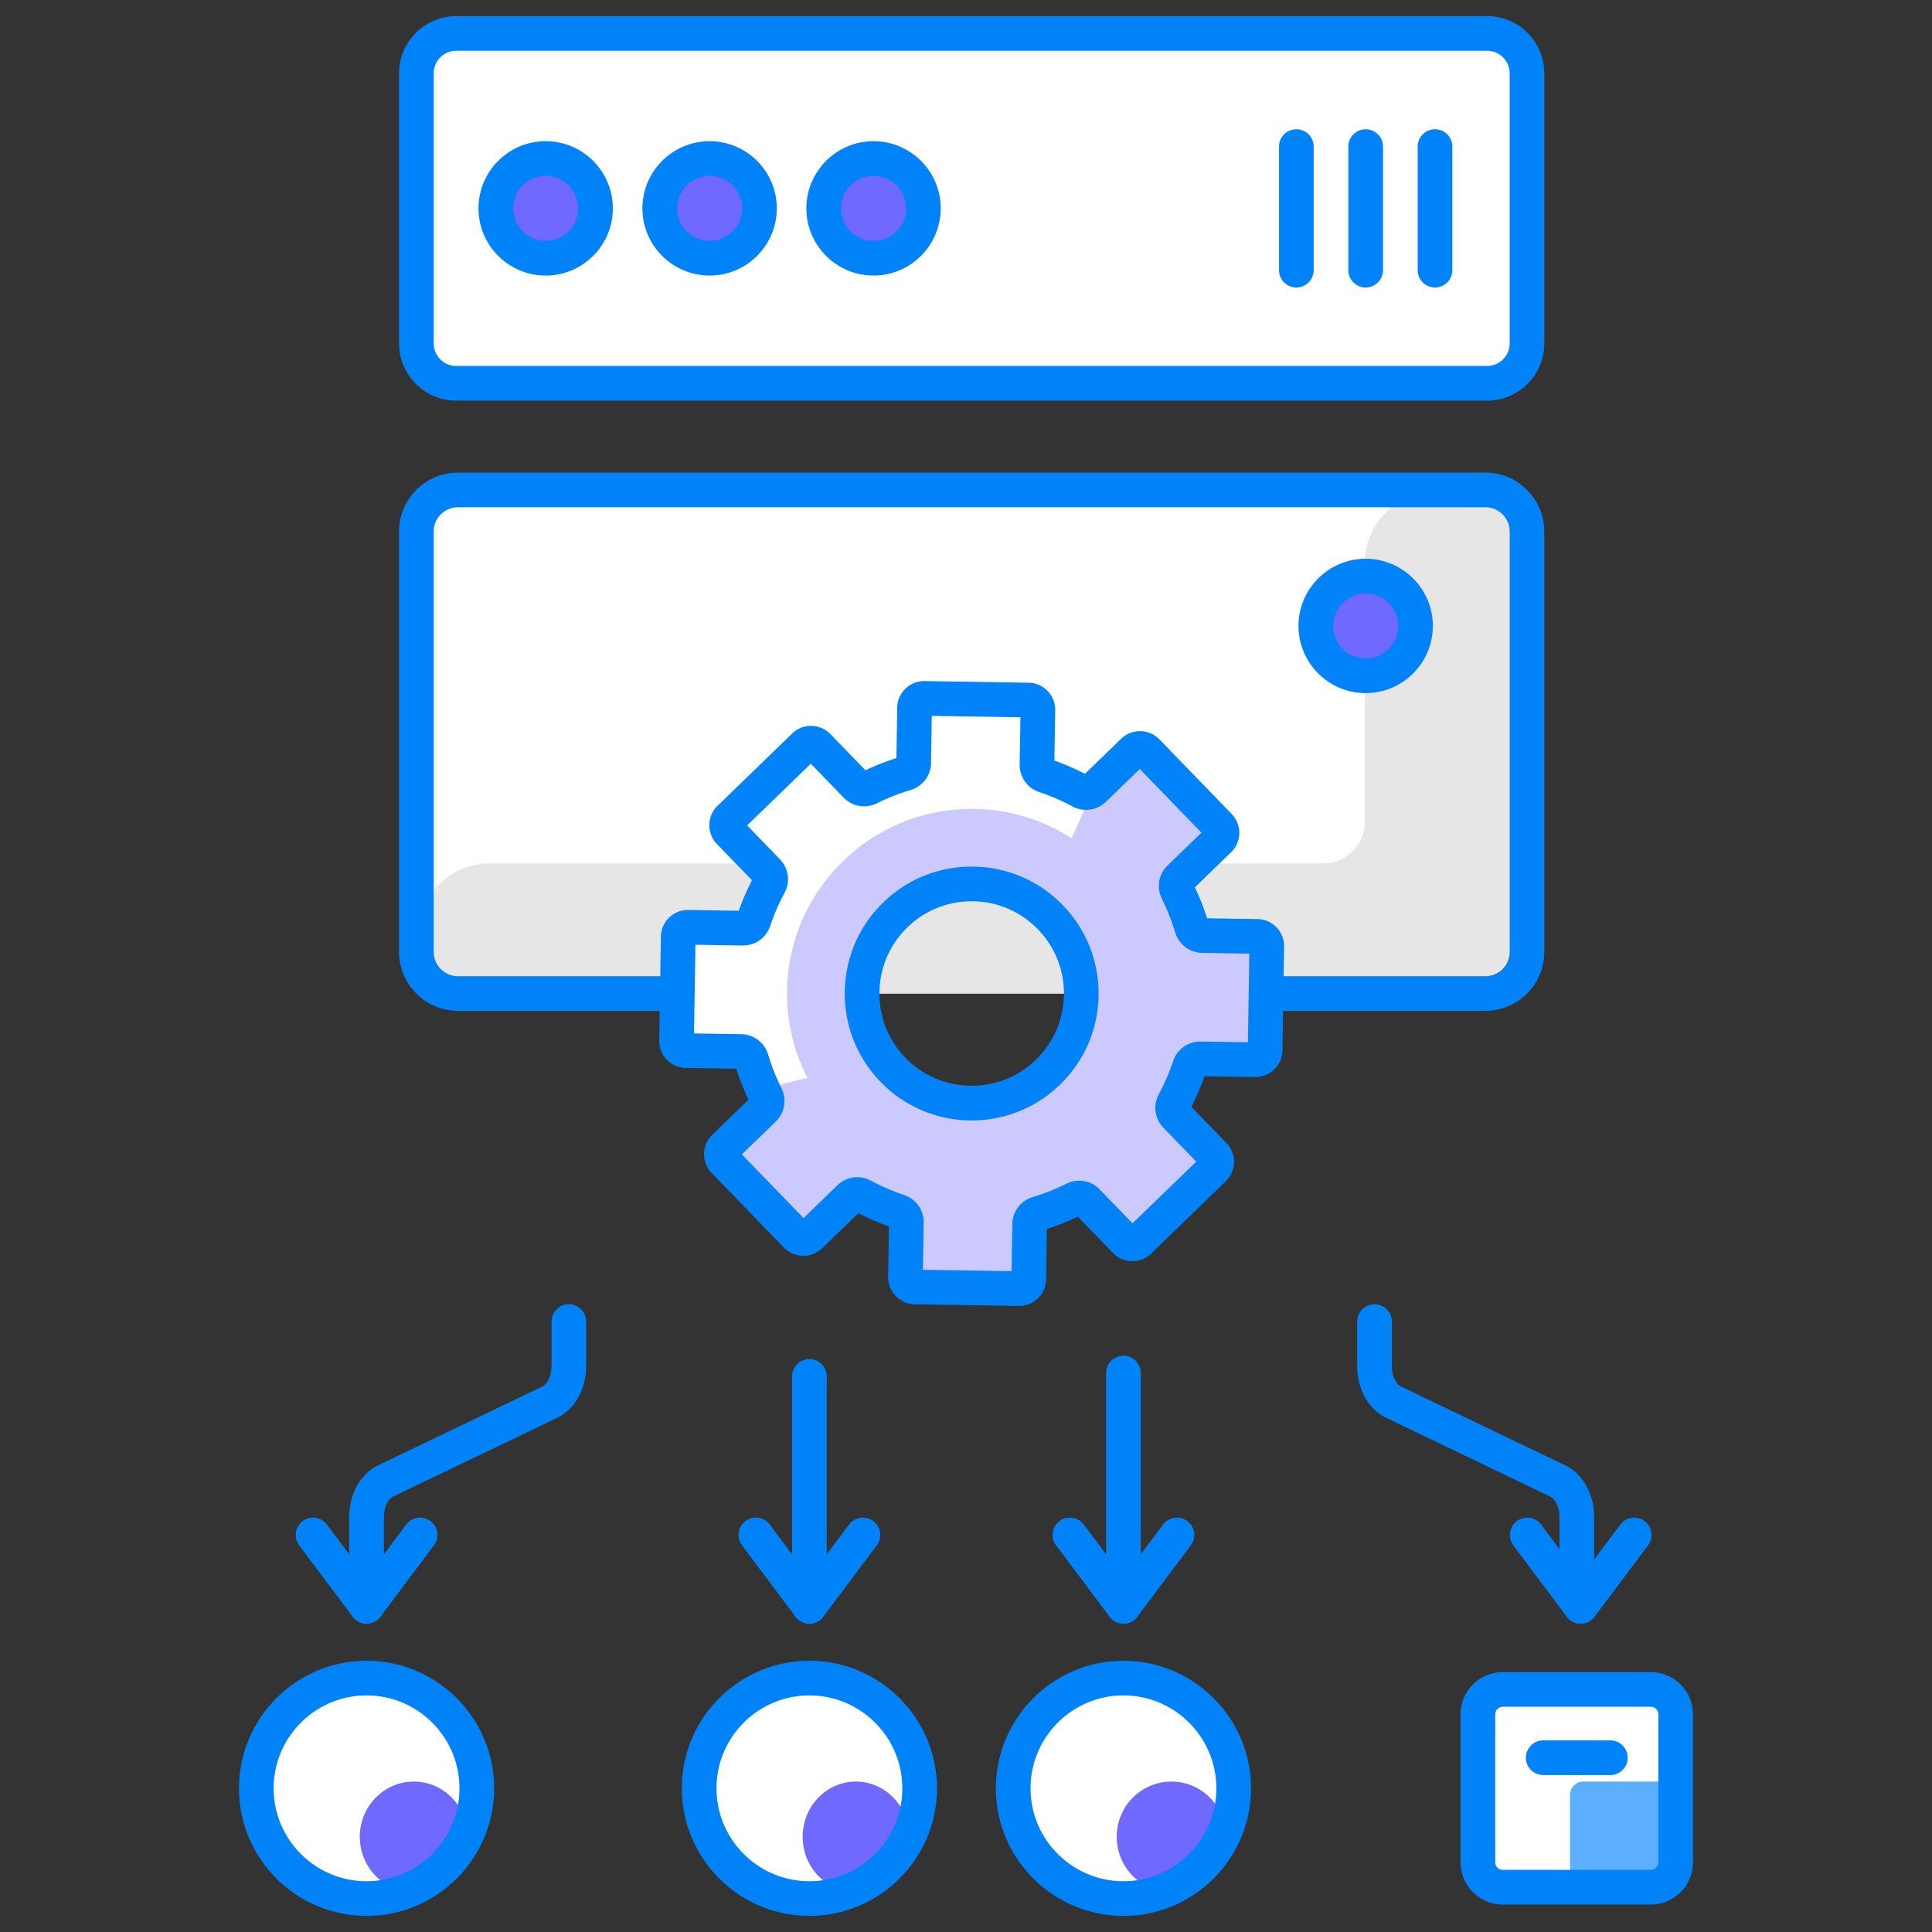 <svg xmlns="http://www.w3.org/2000/svg" version="1.1" xmlns:xlink="http://www.w3.org/1999/xlink" width="512" height="512" x="0" y="0" viewBox="0 0 300 300" style="enable-background:new 0 0 512 512" xml:space="preserve" class=""><rect x="0" y="0" width="300" height="300" fill="#333333" stroke="none"/><g><path fill="#FFFFFF" d="M105.174 154.273H71.116a6.464 6.464 0 0 1-6.464-6.464V82.538a6.464 6.464 0 0 1 6.464-6.464h159.529a6.464 6.464 0 0 1 6.464 6.464v65.272a6.464 6.464 0 0 1-6.464 6.464H105.174z" opacity="1" data-original="#ffffff" class=""></path><path fill="#E6E6E6" d="M237.111 82.531v65.277a6.46 6.46 0 0 1-6.46 6.46H71.116a6.46 6.46 0 0 1-6.46-6.46v-2.226c0-6.362 5.157-11.519 11.519-11.519H205.44c3.578 0 6.478-2.9 6.478-6.478V87.589c0-6.362 5.157-11.519 11.519-11.519h7.213a6.461 6.461 0 0 1 6.461 6.461zM237.111 11.384v41.934a6.208 6.208 0 0 1-6.208 6.208H70.848a6.191 6.191 0 0 1-6.191-6.191V49.46c0-5.609 4.547-10.155 10.155-10.155H205.71c3.427 0 6.208-2.781 6.208-6.19V15.349c0-5.609 4.547-10.155 10.155-10.155h8.829c3.428 0 6.209 2.781 6.209 6.19z" opacity="1" data-original="#e6e6e6"></path><path fill="#FFFFFF" d="M230.911 59.519H70.851a6.2 6.2 0 0 1-6.199-6.199V11.39a6.2 6.2 0 0 1 6.199-6.199h160.06a6.2 6.2 0 0 1 6.199 6.199v41.931a6.2 6.2 0 0 1-6.199 6.198z" opacity="1" data-original="#ffffff" class=""></path><path fill="#0082F8" d="M230.645 156.965h-34.096a2.69 2.69 0 1 1 0-5.382h34.096a3.777 3.777 0 0 0 3.773-3.773V82.538a3.777 3.777 0 0 0-3.773-3.773H71.116a3.777 3.777 0 0 0-3.773 3.773v65.271a3.777 3.777 0 0 0 3.773 3.773h34.057a2.691 2.691 0 0 1 0 5.382H71.116c-5.049 0-9.156-4.107-9.156-9.156v-65.27c0-5.048 4.107-9.156 9.156-9.156h159.529c5.049 0 9.156 4.107 9.156 9.156v65.271c0 5.049-4.107 9.156-9.156 9.156zM230.911 62.211H70.851c-4.902 0-8.89-3.988-8.89-8.89V11.39c0-4.902 3.988-8.89 8.89-8.89h160.06c4.902 0 8.89 3.988 8.89 8.89v41.931c0 4.902-3.988 8.89-8.89 8.89zM70.851 7.883a3.51 3.51 0 0 0-3.507 3.507v41.931a3.51 3.51 0 0 0 3.507 3.507h160.06a3.51 3.51 0 0 0 3.507-3.507V11.39a3.51 3.51 0 0 0-3.507-3.507z" opacity="1" data-original="#1f2c66" class=""></path><circle cx="84.732" cy="32.355" r="7.742" fill="#FFFFFF" opacity="1" data-original="#ffffff" class=""></circle><circle cx="110.187" cy="32.355" r="7.742" fill="#FFFFFF" opacity="1" data-original="#ffffff" class=""></circle><circle cx="135.643" cy="32.355" r="7.742" fill="#FFFFFF" opacity="1" data-original="#ffffff" class=""></circle><circle cx="212.062" cy="97.195" r="7.742" fill="#FFFFFF" opacity="1" data-original="#ffffff" class=""></circle><path fill="#FFFFFF" d="m125.797 191.898 6.12-5.928c.553-.535 1.381-.63 2.059-.265a35.428 35.428 0 0 0 5.547 2.4c.73.244 1.226.913 1.214 1.683l-.136 8.52a1.508 1.508 0 0 0 1.483 1.531l16.135.258a1.508 1.508 0 0 0 1.531-1.483l.136-8.52c.012-.77.529-1.422 1.267-1.643a35.48 35.48 0 0 0 5.621-2.222c.689-.343 1.514-.222 2.049.331l5.928 6.12a1.507 1.507 0 0 0 2.131.034l11.592-11.227a1.507 1.507 0 0 0 .034-2.131l-5.928-6.12c-.535-.553-.63-1.381-.265-2.059a35.528 35.528 0 0 0 2.401-5.547 1.749 1.749 0 0 1 1.683-1.214l8.52.136a1.508 1.508 0 0 0 1.531-1.483l.258-16.135a1.508 1.508 0 0 0-1.483-1.531l-8.52-.136c-.77-.012-1.422-.529-1.643-1.267a35.48 35.48 0 0 0-2.222-5.621c-.343-.689-.222-1.514.331-2.049l6.12-5.928a1.507 1.507 0 0 0 .034-2.131l-11.227-11.592a1.507 1.507 0 0 0-2.131-.034l-6.12 5.928c-.553.535-1.381.63-2.059.265a35.428 35.428 0 0 0-5.547-2.4 1.749 1.749 0 0 1-1.214-1.683l.136-8.52a1.508 1.508 0 0 0-1.483-1.531l-16.135-.258a1.508 1.508 0 0 0-1.531 1.483l-.136 8.52c-.012.77-.529 1.422-1.267 1.643a35.48 35.48 0 0 0-5.621 2.222c-.689.343-1.514.222-2.049-.331l-5.928-6.12a1.507 1.507 0 0 0-2.131-.034l-11.592 11.227a1.507 1.507 0 0 0-.034 2.131l5.928 6.12c.535.553.63 1.381.265 2.059a35.428 35.428 0 0 0-2.4 5.547 1.749 1.749 0 0 1-1.683 1.214l-8.52-.136a1.508 1.508 0 0 0-1.531 1.483l-.258 16.135a1.508 1.508 0 0 0 1.483 1.531l8.52.136c.77.012 1.422.529 1.643 1.267a35.48 35.48 0 0 0 2.222 5.621c.343.689.222 1.514-.331 2.049l-6.12 5.928a1.507 1.507 0 0 0-.034 2.131l11.227 11.592a1.506 1.506 0 0 0 2.13.034zm12.863-25.788c-6.537-6.75-6.365-17.521.384-24.058 6.75-6.537 17.521-6.365 24.058.384s6.365 17.521-.384 24.058c-6.75 6.538-17.521 6.366-24.058-.384z" opacity="1" data-original="#ffffff" class=""></path><circle cx="56.92" cy="277.691" r="17.118" fill="#FFFFFF" opacity="1" data-original="#ffffff" class=""></circle><circle cx="125.684" cy="277.691" r="17.118" fill="#FFFFFF" opacity="1" data-original="#ffffff" class=""></circle><circle cx="174.448" cy="277.691" r="17.118" fill="#FFFFFF" opacity="1" data-original="#ffffff" class=""></circle><path fill="#FFFFFF" d="M256.332 293.047h-22.98a3.878 3.878 0 0 1-3.866-3.866v-22.98a3.878 3.878 0 0 1 3.866-3.866h22.98a3.878 3.878 0 0 1 3.866 3.866v22.98a3.878 3.878 0 0 1-3.866 3.866z" opacity="1" data-original="#ffffff" class=""></path><circle cx="84.732" cy="32.355" r="7.742" fill="#6F69FF" opacity="1" data-original="#ffcc5e" class=""></circle><circle cx="110.187" cy="32.355" r="7.742" fill="#6F69FF" opacity="1" data-original="#ffcc5e" class=""></circle><circle cx="135.643" cy="32.355" r="7.742" fill="#6F69FF" opacity="1" data-original="#ffcc5e" class=""></circle><path fill="#0082F8" d="M222.827 44.64a2.691 2.691 0 0 1-2.691-2.691V22.763a2.691 2.691 0 0 1 5.382 0v19.186a2.691 2.691 0 0 1-2.691 2.691zM212.061 44.64a2.691 2.691 0 0 1-2.691-2.691V22.763a2.691 2.691 0 0 1 5.382 0v19.186a2.69 2.69 0 0 1-2.691 2.691zM201.296 44.64a2.691 2.691 0 0 1-2.691-2.691V22.763a2.691 2.691 0 0 1 5.382 0v19.186a2.69 2.69 0 0 1-2.691 2.691z" opacity="1" data-original="#1f2c66" class=""></path><circle cx="212.062" cy="97.195" r="7.742" fill="#6F69FF" opacity="1" data-original="#ffcc5e" class=""></circle><path fill="#0082F8" d="M84.732 42.789c-5.753 0-10.433-4.68-10.433-10.433s4.68-10.433 10.433-10.433 10.433 4.68 10.433 10.433c0 5.752-4.68 10.433-10.433 10.433zm0-15.484c-2.785 0-5.05 2.266-5.05 5.05s2.265 5.05 5.05 5.05 5.05-2.265 5.05-5.05-2.265-5.05-5.05-5.05zM110.187 42.789c-5.753 0-10.433-4.68-10.433-10.433s4.68-10.433 10.433-10.433 10.433 4.68 10.433 10.433c0 5.752-4.68 10.433-10.433 10.433zm0-15.484c-2.785 0-5.05 2.266-5.05 5.05s2.265 5.05 5.05 5.05 5.05-2.265 5.05-5.05-2.265-5.05-5.05-5.05zM135.643 42.789c-5.753 0-10.433-4.68-10.433-10.433s4.68-10.433 10.433-10.433 10.433 4.68 10.433 10.433c0 5.752-4.681 10.433-10.433 10.433zm0-15.484c-2.785 0-5.05 2.266-5.05 5.05s2.265 5.05 5.05 5.05 5.05-2.265 5.05-5.05-2.266-5.05-5.05-5.05zM212.061 107.628c-5.753 0-10.433-4.68-10.433-10.433s4.68-10.433 10.433-10.433 10.433 4.68 10.433 10.433c.001 5.753-4.68 10.433-10.433 10.433zm0-15.483c-2.785 0-5.05 2.266-5.05 5.05s2.265 5.05 5.05 5.05 5.05-2.265 5.05-5.05-2.265-5.05-5.05-5.05z" opacity="1" data-original="#1f2c66" class=""></path><path fill="#CBC9FF" d="m195.222 145.396-8.523-.126a1.745 1.745 0 0 1-1.633-1.274 36.54 36.54 0 0 0-2.225-5.616c-.341-.682-.233-1.507.323-2.046l6.119-5.921c.61-.592.61-1.543.036-2.135l-11.233-11.591a1.484 1.484 0 0 0-2.117-.036l-6.119 5.921c-.287.269-1.794 4.073-3.463 7.59a28.726 28.726 0 0 0-9.869-4.001 29.25 29.25 0 0 0-5.634-.556c-15.826 0-28.674 12.847-28.674 28.673 0 2.62.359 5.168 1.023 7.572a26.968 26.968 0 0 0 2.171 5.545c-3.337.7-7.034 1.651-6.477 2.763.341.7.215 1.525-.341 2.064l-6.119 5.921a1.522 1.522 0 0 0-.036 2.135l11.233 11.591c.574.592 1.543.61 2.135.036l6.119-5.939c.556-.538 1.381-.628 2.063-.269a33.61 33.61 0 0 0 5.545 2.404c.736.251 1.22.915 1.202 1.687l-.126 8.523a1.501 1.501 0 0 0 1.471 1.525l16.149.269c.825 0 1.507-.664 1.525-1.489l.143-8.523c0-.772.52-1.417 1.256-1.633a37.679 37.679 0 0 0 5.616-2.225c.7-.341 1.525-.233 2.064.323l5.921 6.119c.574.61 1.525.61 2.135.036l11.591-11.233a1.5 1.5 0 0 0 .036-2.117l-5.939-6.119c-.538-.556-.628-1.382-.251-2.064a35.848 35.848 0 0 0 2.387-5.544c.251-.736.915-1.238 1.687-1.22l8.523.144c.826 0 1.525-.664 1.525-1.489l.269-16.131a1.53 1.53 0 0 0-1.488-1.544zm-56.18-3.337c6.747-6.549 17.531-6.37 24.062.377s6.37 17.513-.395 24.062c-6.747 6.531-17.513 6.37-24.044-.395-6.549-6.747-6.37-17.513.377-24.044z" opacity="1" data-original="#ff6975" class=""></path><path fill="#0082F8" d="m158.244 202.789-.069-.001-16.135-.258a4.172 4.172 0 0 1-2.949-1.277 4.173 4.173 0 0 1-1.182-2.988l.125-7.826a38.202 38.202 0 0 1-4.743-2.053l-5.622 5.445a4.204 4.204 0 0 1-5.936-.095l-11.227-11.592c-.78-.806-1.2-1.867-1.182-2.988s.471-2.169 1.277-2.949l5.621-5.445a38.275 38.275 0 0 1-1.9-4.806l-7.826-.125a4.172 4.172 0 0 1-2.949-1.277 4.173 4.173 0 0 1-1.182-2.988l.258-16.135a4.188 4.188 0 0 1 4.265-4.131l7.827.125a38.267 38.267 0 0 1 2.053-4.743l-5.445-5.622a4.203 4.203 0 0 1 .095-5.936l11.592-11.227a4.203 4.203 0 0 1 5.936.095l5.445 5.622a38.183 38.183 0 0 1 4.806-1.9l.125-7.827a4.172 4.172 0 0 1 1.277-2.949 4.183 4.183 0 0 1 2.988-1.182l16.135.258a4.203 4.203 0 0 1 4.131 4.264l-.125 7.827a38.352 38.352 0 0 1 4.743 2.053l5.622-5.445a4.203 4.203 0 0 1 5.936.095l11.227 11.592c.78.806 1.2 1.867 1.182 2.988s-.472 2.168-1.277 2.949l-5.622 5.445a38.243 38.243 0 0 1 1.9 4.806l7.826.125a4.204 4.204 0 0 1 4.131 4.264l-.258 16.136c-.018 1.121-.471 2.169-1.277 2.949s-1.874 1.195-2.988 1.182l-7.826-.125a38.267 38.267 0 0 1-2.053 4.743l5.445 5.622c.78.805 1.2 1.867 1.182 2.988s-.472 2.168-1.277 2.949l-11.592 11.227a4.161 4.161 0 0 1-2.988 1.182 4.17 4.17 0 0 1-2.949-1.277l-5.445-5.621a38.183 38.183 0 0 1-4.806 1.9l-.125 7.826a4.17 4.17 0 0 1-1.277 2.949 4.165 4.165 0 0 1-2.918 1.182zm-14.933-5.622 13.766.22.117-7.335a4.433 4.433 0 0 1 3.185-4.179 32.88 32.88 0 0 0 5.194-2.053c1.753-.872 3.835-.523 5.182.868l5.104 5.269 9.89-9.579-5.104-5.269c-1.347-1.391-1.629-3.484-.702-5.207a32.881 32.881 0 0 0 2.218-5.125 4.452 4.452 0 0 1 4.278-3.05l7.336.117.22-13.766-7.336-.117a4.433 4.433 0 0 1-4.179-3.185 32.957 32.957 0 0 0-2.053-5.194c-.872-1.752-.523-3.835.868-5.182l5.269-5.103-9.579-9.89-5.269 5.104c-1.391 1.347-3.484 1.629-5.207.702a32.757 32.757 0 0 0-5.126-2.218 4.431 4.431 0 0 1-3.05-4.278l.117-7.336-13.766-.22-.117 7.336a4.433 4.433 0 0 1-3.185 4.179 32.919 32.919 0 0 0-5.194 2.053c-1.751.872-3.834.523-5.181-.868l-5.104-5.269-9.89 9.579 5.104 5.269c1.347 1.391 1.629 3.483.702 5.207a32.84 32.84 0 0 0-2.218 5.125 4.446 4.446 0 0 1-4.278 3.05l-7.336-.117-.22 13.766 7.336.117a4.433 4.433 0 0 1 4.179 3.185 32.88 32.88 0 0 0 2.053 5.194c.872 1.752.523 3.835-.868 5.182l-5.269 5.104 9.579 9.89 5.269-5.104c1.392-1.347 3.484-1.629 5.207-.702a32.84 32.84 0 0 0 5.125 2.218 4.43 4.43 0 0 1 3.05 4.279zm-17.513-5.269h.018zm-1.869-1.936-.003.003zm26.96-15.983a19.58 19.58 0 0 1-14.163-5.996c-3.662-3.78-5.632-8.761-5.548-14.024s2.213-10.178 5.993-13.84a19.587 19.587 0 0 1 14.024-5.548 19.58 19.58 0 0 1 13.84 5.993c3.662 3.781 5.632 8.761 5.548 14.024s-2.213 10.178-5.993 13.84a19.57 19.57 0 0 1-13.701 5.551zm-.014-34.028a14.225 14.225 0 0 0-9.958 4.034c-2.748 2.662-4.295 6.234-4.356 10.059s1.371 7.445 4.033 10.193a14.227 14.227 0 0 0 10.059 4.356c3.823.057 7.445-1.371 10.193-4.033s4.295-6.234 4.356-10.059-1.371-7.445-4.033-10.193a14.227 14.227 0 0 0-10.059-4.356l-.235-.001zM56.92 246.56a2.691 2.691 0 0 1-2.691-2.691v-8.337c0-3.551 1.769-6.695 4.506-8.008l25.451-12.213c.721-.346 1.452-1.541 1.452-3.155v-6.942a2.691 2.691 0 0 1 5.382 0v6.942c0 3.551-1.769 6.695-4.506 8.008l-25.451 12.212c-.721.346-1.452 1.541-1.452 3.155v8.337a2.691 2.691 0 0 1-2.691 2.692zM244.842 246.56a2.691 2.691 0 0 1-2.691-2.691v-8.337c0-1.614-.73-2.809-1.451-3.155l-25.451-12.213c-2.737-1.313-4.506-4.457-4.506-8.008v-6.942a2.691 2.691 0 0 1 5.382 0v6.942c0 1.614.73 2.809 1.452 3.155l25.451 12.213c2.737 1.313 4.506 4.457 4.506 8.008v8.337a2.693 2.693 0 0 1-2.692 2.691zM174.448 246.56a2.691 2.691 0 0 1-2.691-2.691v-30.666a2.691 2.691 0 0 1 5.382 0v30.666a2.69 2.69 0 0 1-2.691 2.691zM125.684 246.56a2.691 2.691 0 0 1-2.691-2.691v-30.143a2.691 2.691 0 0 1 5.382 0v30.143a2.69 2.69 0 0 1-2.691 2.691z" opacity="1" data-original="#1f2c66" class=""></path><path fill="#0082F8" d="M56.918 252.123a2.692 2.692 0 0 1-2.152-4.306l8.341-11.125a2.692 2.692 0 0 1 4.307 3.229l-8.341 11.125a2.688 2.688 0 0 1-2.155 1.077z" opacity="1" data-original="#1f2c66" class=""></path><path fill="#0082F8" d="M56.922 252.123a2.69 2.69 0 0 1-2.156-1.077l-8.34-11.125a2.692 2.692 0 0 1 4.307-3.229l8.34 11.125a2.692 2.692 0 0 1-2.151 4.306zM125.682 252.123a2.692 2.692 0 0 1-2.152-4.306l8.341-11.125a2.692 2.692 0 0 1 4.307 3.229l-8.341 11.125a2.687 2.687 0 0 1-2.155 1.077z" opacity="1" data-original="#1f2c66" class=""></path><path fill="#0082F8" d="M125.686 252.123a2.69 2.69 0 0 1-2.156-1.077l-8.34-11.125a2.692 2.692 0 0 1 4.307-3.229l8.34 11.125a2.692 2.692 0 0 1-2.151 4.306zM174.446 252.123a2.692 2.692 0 0 1-2.152-4.306l8.34-11.125a2.692 2.692 0 0 1 4.307 3.229l-8.34 11.125a2.685 2.685 0 0 1-2.155 1.077z" opacity="1" data-original="#1f2c66" class=""></path><path fill="#0082F8" d="M174.45 252.123a2.688 2.688 0 0 1-2.156-1.077l-8.341-11.125a2.692 2.692 0 0 1 4.307-3.229l8.341 11.125a2.692 2.692 0 0 1-2.151 4.306zM245.448 252.123a2.692 2.692 0 0 1-2.152-4.306l8.341-11.125a2.692 2.692 0 0 1 4.307 3.229l-8.341 11.125a2.687 2.687 0 0 1-2.155 1.077z" opacity="1" data-original="#1f2c66" class=""></path><path fill="#0082F8" d="M245.452 252.123a2.69 2.69 0 0 1-2.156-1.077l-8.34-11.125a2.692 2.692 0 0 1 4.307-3.229l8.34 11.125a2.692 2.692 0 0 1-2.151 4.306z" opacity="1" data-original="#1f2c66" class=""></path><ellipse cx="64.247" cy="285.218" fill="#6F69FF" rx="8.376" ry="8.576" opacity="1" data-original="#ffcc5e" class=""></ellipse><ellipse cx="132.898" cy="285.218" fill="#6F69FF" rx="8.263" ry="8.576" opacity="1" data-original="#ffcc5e" class=""></ellipse><ellipse cx="181.888" cy="285.218" fill="#6F69FF" rx="8.488" ry="8.576" opacity="1" data-original="#ffcc5e" class=""></ellipse><path fill="#0082F8" d="M250.055 275.629h-10.426a2.691 2.691 0 0 1 0-5.382h10.426a2.691 2.691 0 0 1 0 5.382z" opacity="1" data-original="#1f2c66" class=""></path><path fill="#5CAEFF" d="M258.133 293.047h-12.275a2.07 2.07 0 0 1-2.065-2.065v-12.275a2.07 2.07 0 0 1 2.065-2.065h12.275a2.07 2.07 0 0 1 2.065 2.065v12.275a2.071 2.071 0 0 1-2.065 2.065z" opacity="1" data-original="#5caeff" class=""></path><path fill="#0082F8" d="M56.92 297.5c-10.923 0-19.809-8.886-19.809-19.809s8.886-19.809 19.809-19.809 19.809 8.886 19.809 19.809S67.843 297.5 56.92 297.5zm0-34.236c-7.955 0-14.426 6.472-14.426 14.426 0 7.955 6.472 14.426 14.426 14.426 7.955 0 14.426-6.472 14.426-14.426s-6.471-14.426-14.426-14.426zM125.684 297.5c-10.923 0-19.809-8.886-19.809-19.809s8.886-19.809 19.809-19.809 19.809 8.886 19.809 19.809c.001 10.923-8.886 19.809-19.809 19.809zm0-34.236c-7.955 0-14.426 6.472-14.426 14.426 0 7.955 6.472 14.426 14.426 14.426 7.955 0 14.426-6.472 14.426-14.426.001-7.954-6.471-14.426-14.426-14.426zM174.448 297.5c-10.923 0-19.809-8.886-19.809-19.809s8.886-19.809 19.809-19.809 19.809 8.886 19.809 19.809c.001 10.923-8.886 19.809-19.809 19.809zm0-34.236c-7.955 0-14.426 6.472-14.426 14.426 0 7.955 6.472 14.426 14.426 14.426 7.955 0 14.426-6.472 14.426-14.426.001-7.954-6.471-14.426-14.426-14.426zM256.332 295.738h-22.98a6.566 6.566 0 0 1-6.558-6.558V266.2a6.566 6.566 0 0 1 6.558-6.558h22.98a6.566 6.566 0 0 1 6.558 6.558v22.98a6.566 6.566 0 0 1-6.558 6.558zm-22.98-30.712a1.19 1.19 0 0 0-1.175 1.175v22.98a1.19 1.19 0 0 0 1.175 1.175h22.98a1.19 1.19 0 0 0 1.175-1.175v-22.98a1.19 1.19 0 0 0-1.175-1.175z" opacity="1" data-original="#1f2c66" class=""></path></g></svg>